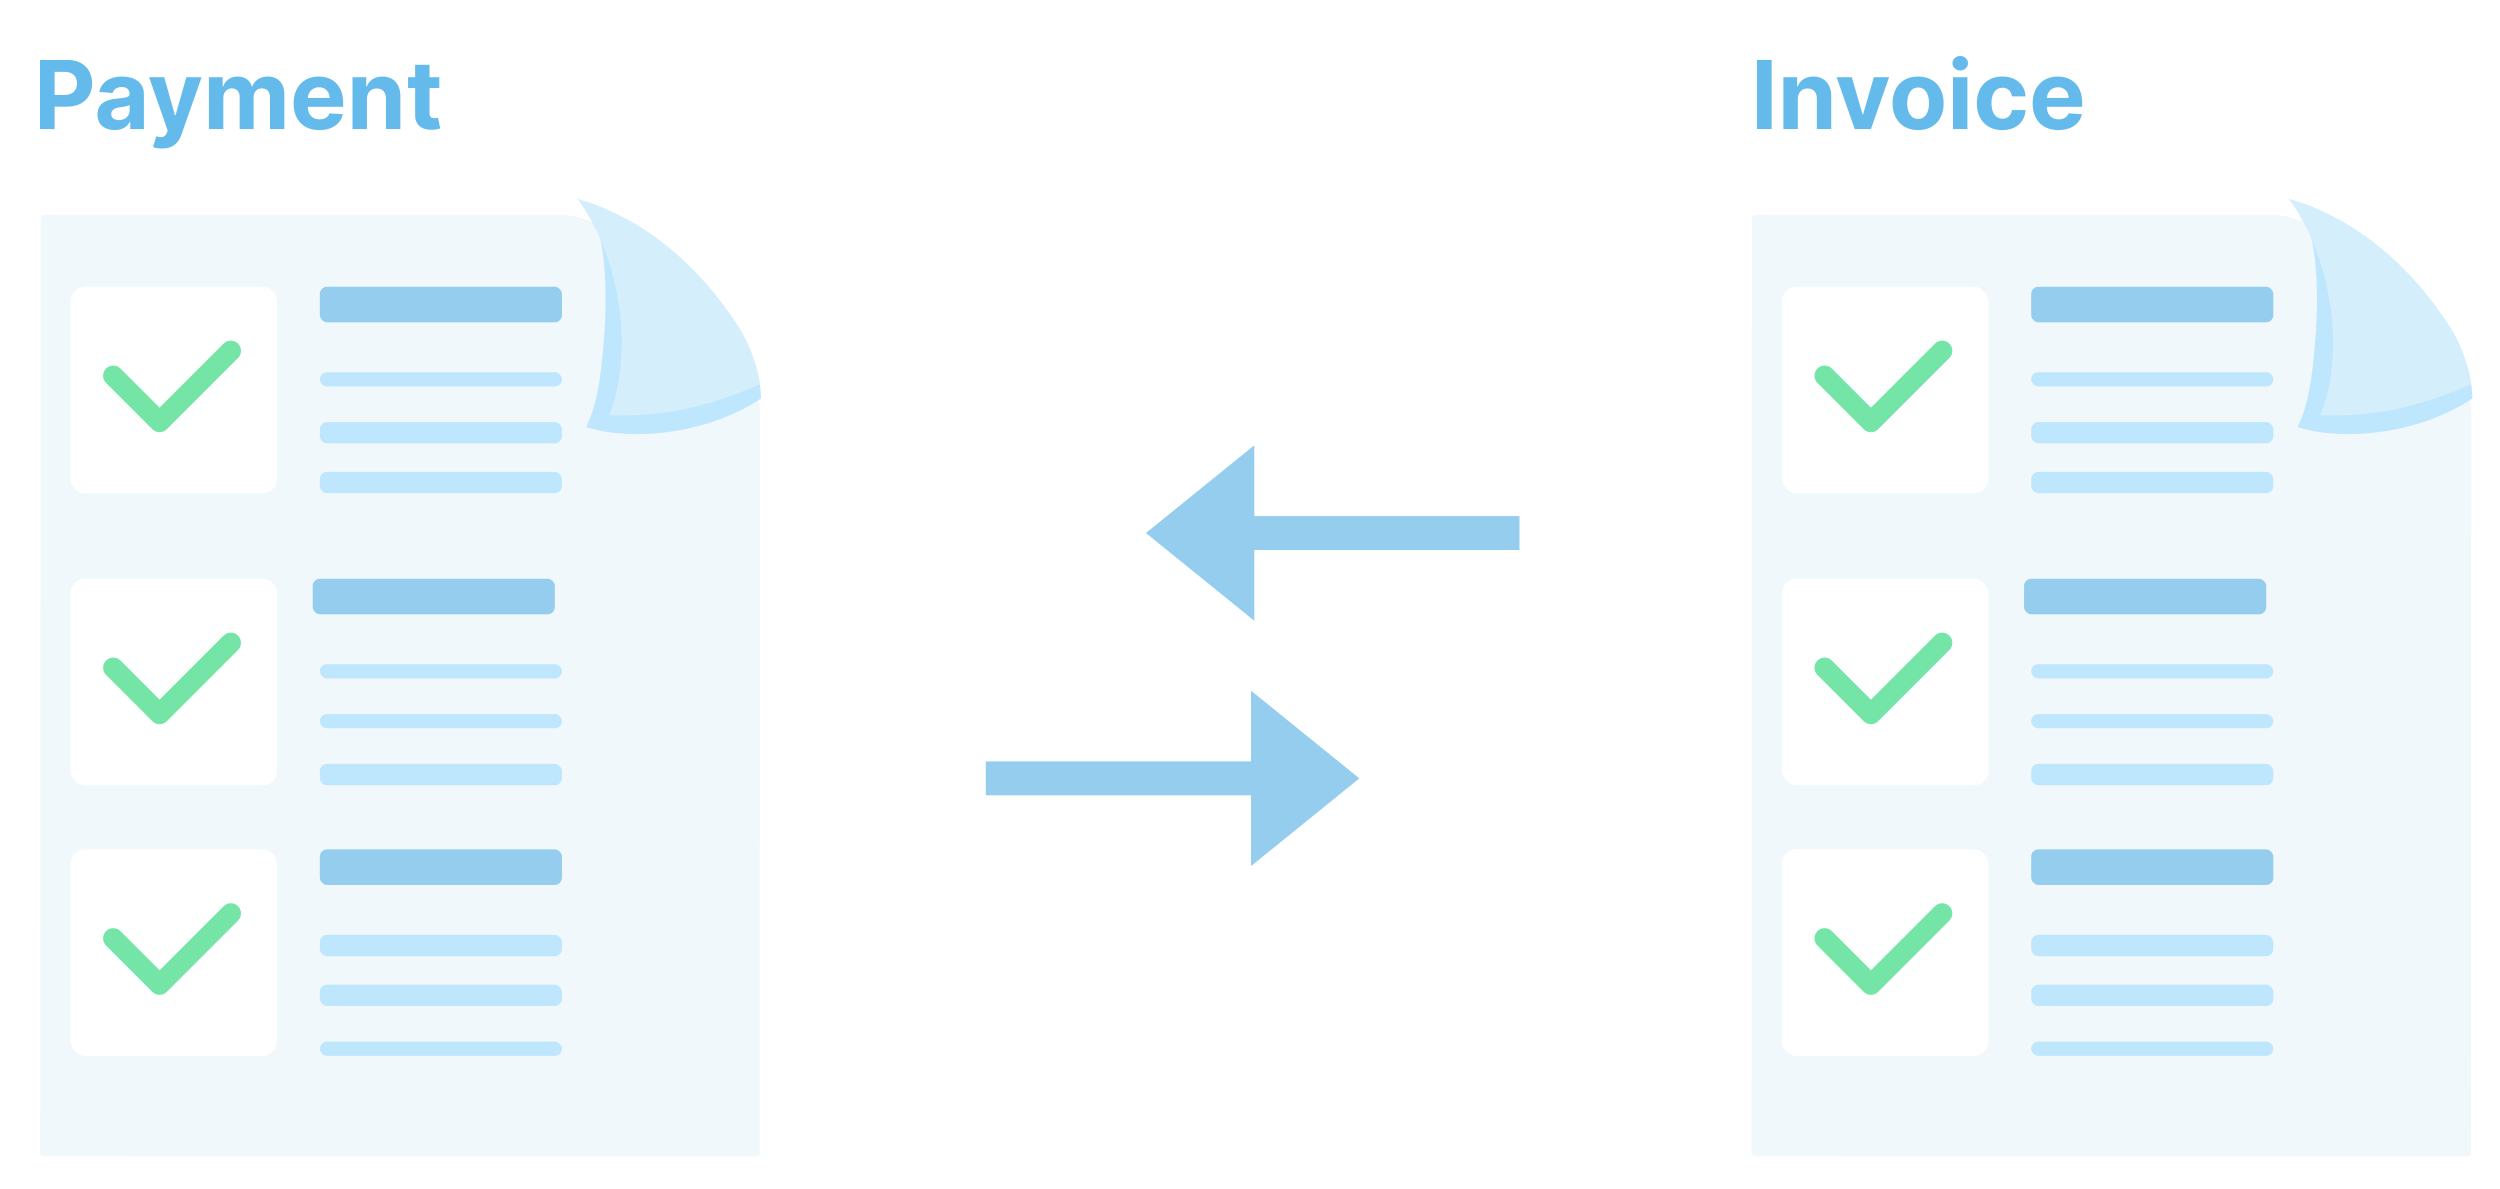 <svg width="368" height="175" viewBox="0 0 368 175" fill="none" xmlns="http://www.w3.org/2000/svg">
<g filter="url(#filter0_d)">
<path d="M92.59 33.049C91.216 32.285 89.8 31.59 88.353 30.996C87.086 30.486 85.8 30.055 84.482 29.68C84.011 29.627 83.552 29.584 83.08 29.519C79.772 29.512 76.464 29.517 73.145 29.51L49.395 29.502C35.124 29.505 20.863 29.506 6.591 29.498C6.424 29.502 6.291 29.54 6.17 29.632C6.083 29.712 5.965 29.872 5.969 30.028L5.969 30.395L5.968 30.763L5.953 50.422L5.938 95.344L5.928 127.444L5.908 159.557L5.903 162.943L5.901 164.836C5.903 165.716 5.906 166.596 5.897 167.476C5.891 167.655 5.94 167.787 6.032 167.896C6.078 167.95 6.125 168.004 6.192 168.036C6.261 168.079 6.351 168.098 6.429 168.096L39.801 168.111L73.251 168.112L79.196 168.111L81.834 168.115L99.704 168.122L111.204 168.12C111.383 168.115 111.516 168.078 111.625 167.986C111.691 167.939 111.734 167.882 111.765 167.804C111.808 167.736 111.828 167.657 111.826 167.59L111.828 165.674L111.834 160.35L111.83 158.212L111.825 158.056L111.854 129.407L111.862 102.007L111.888 58.634C111.867 58.3 111.836 57.978 111.815 57.645C111.787 57.434 111.759 57.223 111.731 57.023C111.695 56.968 111.694 56.902 111.703 56.846C111.68 56.813 111.667 56.769 111.666 56.724C111.551 56.605 111.436 56.486 111.321 56.366C111.275 56.312 111.25 56.235 111.259 56.168C111.087 55.983 110.925 55.81 110.763 55.614C110.555 55.363 110.357 55.102 110.171 54.84C110.101 54.73 110.097 54.586 110.173 54.494C109.953 54.244 109.734 54.005 109.526 53.755C109.422 53.636 109.462 53.456 109.571 53.364C109.658 53.284 109.781 53.291 109.872 53.344C109.906 53.366 109.929 53.387 109.952 53.42C110.206 53.703 110.46 53.996 110.725 54.278C110.502 53.883 110.3 53.477 110.121 53.07C109.693 52.135 109.318 51.155 108.912 50.208C108.732 49.79 108.553 49.372 108.34 48.966C108.104 48.516 107.857 48.077 107.599 47.65C107.611 47.672 107.622 47.694 107.634 47.716C106.719 46.171 105.727 44.684 104.636 43.267C104.394 42.985 104.151 42.702 103.908 42.419C103.157 41.56 102.385 40.736 101.569 39.923C101.592 39.945 101.603 39.956 101.626 39.977C100.258 38.624 98.814 37.339 97.283 36.168C95.809 35.041 94.272 34.015 92.67 33.102C92.67 33.091 92.636 33.07 92.59 33.049Z" fill="#F1F8FC"/>
</g>
<path d="M92.681 32.533C91.307 31.77 89.891 31.075 88.444 30.48C87.754 30.199 87.054 29.941 86.355 29.704C87.058 30.865 87.562 32.12 87.934 33.424C88.568 35.667 88.89 37.986 89.034 40.309C89.177 42.6 89.175 44.905 89.072 47.191C88.974 49.266 88.81 51.342 88.577 53.398C88.401 55.062 88.179 56.717 87.812 58.353C87.623 59.16 87.41 59.957 87.153 60.733C86.906 61.464 86.613 62.174 86.287 62.885C87.188 63.149 88.099 63.357 89.02 63.52C88.997 63.521 88.975 63.51 88.941 63.511C91.624 63.959 94.352 63.993 97.049 63.739C97.026 63.739 97.004 63.74 96.982 63.752C100.069 63.453 103.122 62.765 106.031 61.692C106.008 61.703 105.986 61.715 105.964 61.716C108.087 60.921 110.126 59.928 112.012 58.66L112.015 58.36C111.981 57.937 111.947 57.526 111.924 57.104C111.882 56.826 111.841 56.549 111.811 56.272C111.799 56.25 111.798 56.227 111.798 56.216L111.705 56.108L111.533 55.934L111.452 55.847C111.417 55.793 111.393 55.727 111.391 55.66C111.218 55.464 111.056 55.279 110.895 55.095C110.686 54.844 110.489 54.583 110.303 54.321C110.233 54.211 110.24 54.088 110.305 54.009L109.831 53.443L109.658 53.247C109.623 53.204 109.599 53.138 109.608 53.071C109.618 53.003 109.649 52.936 109.704 52.89C109.78 52.821 109.892 52.818 109.983 52.871C110.247 53.142 110.455 53.381 110.663 53.609L110.824 53.794C110.634 53.376 110.433 52.98 110.254 52.573C109.991 51.99 109.751 51.407 109.511 50.824L109.331 50.383L109.044 49.701C108.864 49.283 108.673 48.854 108.472 48.447C108.236 47.997 107.989 47.559 107.731 47.132C106.933 45.795 106.081 44.494 105.151 43.24C104.781 42.794 104.411 42.347 104.03 41.913C103.28 41.054 102.508 40.229 101.691 39.417C101.714 39.439 101.726 39.45 101.749 39.471C100.381 38.118 98.937 36.833 97.406 35.662C95.933 34.535 94.395 33.509 92.794 32.596C92.771 32.575 92.726 32.554 92.681 32.533Z" fill="#BEE6FC"/>
<path d="M92.68 32.52C91.306 31.757 89.89 31.062 88.443 30.468C87.313 30.01 86.15 29.608 84.978 29.263C85.594 30.07 86.154 30.922 86.648 31.799C87.4 33.103 88.053 34.466 88.629 35.864C89.193 37.252 89.692 38.674 90.09 40.122C90.464 41.504 90.772 42.909 91.002 44.328C91.478 47.311 91.653 50.358 91.392 53.361C91.265 54.824 91.061 56.288 90.733 57.712C90.543 58.519 90.32 59.316 90.04 60.093C89.915 60.431 89.791 60.768 89.656 61.117C91.68 61.194 93.702 61.159 95.719 60.979C97.669 60.802 99.594 60.491 101.504 60.07L101.493 60.07C103.391 59.638 105.264 59.095 107.101 58.452C108.716 57.883 110.296 57.248 111.841 56.559C111.798 56.215 111.754 55.871 111.711 55.527C111.647 55.239 111.583 54.951 111.519 54.652C111.506 54.597 111.494 54.553 111.481 54.508C111.493 54.53 111.494 54.553 111.505 54.575C111.135 53.327 110.72 52.08 110.216 50.869C110.003 50.441 109.79 50.023 109.577 49.595C109.495 49.453 109.423 49.299 109.352 49.145C108.366 47.469 107.248 45.863 106.054 44.326C105.404 43.487 104.733 42.671 104.04 41.877C103.289 41.019 102.518 40.194 101.701 39.382C101.724 39.403 101.736 39.414 101.759 39.436C100.391 38.082 98.947 36.798 97.416 35.627C95.943 34.499 94.405 33.474 92.804 32.561C92.76 32.573 92.714 32.541 92.68 32.52Z" fill="#D5EEFC"/>
<rect x="47.078" y="42.206" width="35.643" height="5.242" rx="1.069" fill="#94CDED"/>
<rect x="47.078" y="54.786" width="35.643" height="2.097" rx="1.048" fill="#BEE6FC"/>
<rect x="47.078" y="62.125" width="35.643" height="3.145" rx="1.069" fill="#BEE6FC"/>
<rect x="47.078" y="69.463" width="35.643" height="3.145" rx="1.069" fill="#BEE6FC"/>
<rect x="47.078" y="97.768" width="35.643" height="2.097" rx="1.048" fill="#BEE6FC"/>
<rect x="47.078" y="105.107" width="35.643" height="2.097" rx="1.048" fill="#BEE6FC"/>
<rect x="47.078" y="112.445" width="35.643" height="3.145" rx="1.069" fill="#BEE6FC"/>
<rect x="47.078" y="137.604" width="35.643" height="3.145" rx="1.069" fill="#BEE6FC"/>
<rect x="47.078" y="144.942" width="35.643" height="3.145" rx="1.069" fill="#BEE6FC"/>
<rect x="47.078" y="153.328" width="35.643" height="2.097" rx="1.048" fill="#BEE6FC"/>
<rect x="46.029" y="85.189" width="35.643" height="5.242" rx="1.069" fill="#94CDED"/>
<rect x="47.078" y="125.024" width="35.643" height="5.242" rx="1.069" fill="#94CDED"/>
<rect x="10.385" y="42.207" width="30.401" height="30.401" rx="2.139" fill="white"/>
<path d="M16.676 55.31L23.49 62.124L33.973 51.641" stroke="#75E5A7" stroke-width="3" stroke-linecap="round" stroke-linejoin="round"/>
<rect x="10.387" y="85.187" width="30.401" height="30.401" rx="2.139" fill="white"/>
<path d="M16.676 98.291L23.49 105.105L33.973 94.622" stroke="#75E5A7" stroke-width="3" stroke-linecap="round" stroke-linejoin="round"/>
<rect x="10.387" y="125.024" width="30.401" height="30.401" rx="2.139" fill="white"/>
<path d="M16.676 138.128L23.49 144.942L33.973 134.458" stroke="#75E5A7" stroke-width="3" stroke-linecap="round" stroke-linejoin="round"/>
<path d="M5.885 19H8.038V15.699H9.847C12.189 15.699 13.551 14.302 13.551 12.268C13.551 10.245 12.214 8.818 9.902 8.818H5.885V19ZM8.038 13.974V10.578H9.489C10.732 10.578 11.334 11.254 11.334 12.268C11.334 13.278 10.732 13.974 9.499 13.974H8.038ZM16.882 19.144C18.011 19.144 18.741 18.652 19.114 17.941H19.174V19H21.183V13.849C21.183 12.03 19.641 11.264 17.941 11.264C16.111 11.264 14.908 12.139 14.615 13.531L16.574 13.69C16.718 13.183 17.171 12.81 17.931 12.81C18.652 12.81 19.065 13.173 19.065 13.8V13.829C19.065 14.322 18.543 14.386 17.215 14.516C15.704 14.655 14.347 15.162 14.347 16.867C14.347 18.379 15.425 19.144 16.882 19.144ZM17.489 17.683C16.837 17.683 16.37 17.379 16.37 16.798C16.37 16.201 16.862 15.908 17.608 15.803C18.07 15.739 18.826 15.629 19.079 15.46V16.271C19.079 17.071 18.418 17.683 17.489 17.683ZM23.86 21.864C25.436 21.864 26.271 21.058 26.703 19.825L29.672 11.374L27.429 11.364L25.834 16.972H25.754L24.173 11.364H21.946L24.685 19.219L24.561 19.542C24.282 20.258 23.75 20.293 23.005 20.064L22.527 21.645C22.831 21.774 23.323 21.864 23.86 21.864ZM30.755 19H32.873V14.416C32.873 13.571 33.41 13.009 34.116 13.009C34.812 13.009 35.279 13.486 35.279 14.237V19H37.333V14.337C37.333 13.546 37.785 13.009 38.556 13.009C39.232 13.009 39.739 13.432 39.739 14.282V19H41.852V13.864C41.852 12.209 40.867 11.264 39.446 11.264C38.327 11.264 37.457 11.836 37.144 12.711H37.064C36.821 11.826 36.04 11.264 34.991 11.264C33.962 11.264 33.181 11.811 32.863 12.711H32.774V11.364H30.755V19ZM47.005 19.149C48.894 19.149 50.167 18.229 50.465 16.812L48.506 16.683C48.293 17.265 47.746 17.568 47.04 17.568C45.981 17.568 45.31 16.867 45.31 15.729V15.724H50.51V15.142C50.51 12.547 48.939 11.264 46.92 11.264C44.673 11.264 43.217 12.86 43.217 15.217C43.217 17.638 44.653 19.149 47.005 19.149ZM45.31 14.411C45.354 13.541 46.016 12.845 46.955 12.845C47.875 12.845 48.511 13.501 48.516 14.411H45.31ZM54.01 14.585C54.015 13.601 54.602 13.024 55.457 13.024C56.307 13.024 56.819 13.581 56.814 14.516V19H58.932V14.138C58.932 12.358 57.888 11.264 56.297 11.264C55.163 11.264 54.343 11.821 54 12.711H53.91V11.364H51.892V19H54.01V14.585ZM64.663 11.364H63.226V9.534H61.108V11.364H60.064V12.954H61.108V16.932C61.098 18.428 62.117 19.169 63.654 19.104C64.201 19.084 64.588 18.975 64.802 18.905L64.469 17.329C64.365 17.349 64.141 17.399 63.942 17.399C63.519 17.399 63.226 17.24 63.226 16.653V12.954H64.663V11.364Z" fill="#64BAEA"/>
<g filter="url(#filter1_d)">
<path d="M344.502 33.049C343.129 32.285 341.712 31.59 340.265 30.996C338.999 30.486 337.712 30.055 336.394 29.68C335.923 29.627 335.464 29.584 334.993 29.519C331.684 29.512 328.376 29.517 325.057 29.51L301.308 29.502C287.036 29.505 272.775 29.506 258.503 29.498C258.336 29.502 258.203 29.54 258.083 29.632C257.995 29.712 257.877 29.872 257.881 30.028L257.881 30.395L257.88 30.763L257.865 50.422L257.85 95.344L257.84 127.444L257.82 159.557L257.815 162.943L257.813 164.836C257.815 165.716 257.818 166.596 257.809 167.476C257.803 167.655 257.852 167.787 257.944 167.896C257.99 167.95 258.037 168.004 258.105 168.036C258.173 168.079 258.263 168.098 258.341 168.096L291.713 168.111L325.163 168.112L331.108 168.111L333.746 168.115L351.616 168.122L363.117 168.12C363.295 168.115 363.428 168.078 363.537 167.986C363.603 167.939 363.646 167.882 363.678 167.804C363.72 167.736 363.74 167.657 363.739 167.59L363.74 165.674L363.746 160.35L363.742 158.212L363.737 158.056L363.766 129.407L363.774 102.007L363.8 58.634C363.779 58.3 363.748 57.978 363.727 57.645C363.699 57.434 363.671 57.223 363.643 57.023C363.608 56.968 363.606 56.902 363.615 56.846C363.592 56.813 363.58 56.769 363.578 56.724C363.463 56.605 363.348 56.486 363.233 56.366C363.187 56.312 363.162 56.235 363.171 56.168C362.999 55.983 362.837 55.81 362.675 55.614C362.467 55.363 362.27 55.102 362.083 54.84C362.013 54.73 362.009 54.586 362.085 54.494C361.865 54.244 361.646 54.005 361.438 53.755C361.334 53.636 361.374 53.456 361.483 53.364C361.57 53.284 361.693 53.291 361.784 53.344C361.818 53.366 361.841 53.387 361.864 53.42C362.118 53.703 362.372 53.996 362.637 54.278C362.414 53.883 362.213 53.477 362.033 53.07C361.605 52.135 361.23 51.155 360.824 50.208C360.644 49.79 360.465 49.372 360.252 48.966C360.016 48.516 359.769 48.077 359.511 47.65C359.523 47.672 359.534 47.694 359.546 47.716C358.631 46.171 357.639 44.684 356.548 43.267C356.306 42.985 356.063 42.702 355.82 42.419C355.07 41.56 354.297 40.736 353.481 39.923C353.504 39.945 353.515 39.956 353.538 39.977C352.17 38.624 350.726 37.339 349.195 36.168C347.722 35.041 346.184 34.015 344.582 33.102C344.582 33.091 344.548 33.07 344.502 33.049Z" fill="#F1F8FC"/>
</g>
<path d="M344.595 32.533C343.221 31.77 341.805 31.075 340.358 30.48C339.668 30.199 338.968 29.941 338.269 29.704C338.972 30.865 339.477 32.12 339.849 33.424C340.482 35.667 340.804 37.986 340.948 40.309C341.091 42.6 341.089 44.905 340.986 47.191C340.888 49.266 340.724 51.342 340.491 53.398C340.315 55.062 340.093 56.717 339.726 58.353C339.537 59.16 339.325 59.957 339.067 60.733C338.82 61.464 338.527 62.174 338.201 62.885C339.102 63.149 340.013 63.357 340.934 63.52C340.911 63.521 340.889 63.51 340.855 63.511C343.538 63.959 346.266 63.993 348.963 63.739C348.94 63.739 348.918 63.74 348.896 63.752C351.983 63.453 355.036 62.765 357.945 61.692C357.923 61.703 357.901 61.715 357.878 61.716C360.001 60.921 362.04 59.928 363.926 58.66L363.929 58.36C363.895 57.937 363.861 57.526 363.838 57.104C363.796 56.826 363.755 56.549 363.725 56.272C363.713 56.25 363.712 56.227 363.712 56.216L363.62 56.108L363.447 55.934L363.366 55.847C363.331 55.793 363.307 55.727 363.305 55.66C363.132 55.464 362.97 55.279 362.809 55.095C362.601 54.844 362.403 54.583 362.217 54.321C362.147 54.211 362.155 54.088 362.219 54.009L361.745 53.443L361.572 53.247C361.537 53.204 361.513 53.138 361.522 53.071C361.532 53.003 361.563 52.936 361.618 52.89C361.694 52.821 361.806 52.818 361.897 52.871C362.161 53.142 362.369 53.381 362.577 53.609L362.738 53.794C362.548 53.376 362.347 52.98 362.168 52.573C361.905 51.99 361.665 51.407 361.425 50.824L361.245 50.383L360.958 49.701C360.778 49.283 360.588 48.854 360.386 48.447C360.15 47.997 359.903 47.559 359.645 47.132C358.847 45.795 357.995 44.494 357.066 43.24C356.695 42.794 356.325 42.347 355.944 41.913C355.194 41.054 354.422 40.229 353.605 39.417C353.628 39.439 353.64 39.45 353.663 39.471C352.295 38.118 350.851 36.833 349.32 35.662C347.847 34.535 346.309 33.509 344.708 32.596C344.685 32.575 344.64 32.554 344.595 32.533Z" fill="#BEE6FC"/>
<path d="M344.592 32.52C343.218 31.757 341.802 31.062 340.355 30.468C339.225 30.01 338.062 29.608 336.891 29.263C337.506 30.07 338.066 30.922 338.56 31.799C339.312 33.103 339.965 34.466 340.541 35.864C341.105 37.252 341.604 38.674 342.002 40.122C342.377 41.504 342.684 42.909 342.914 44.328C343.39 47.311 343.565 50.358 343.304 53.361C343.178 54.824 342.973 56.288 342.645 57.712C342.455 58.519 342.232 59.316 341.952 60.093C341.828 60.431 341.703 60.768 341.568 61.117C343.592 61.194 345.614 61.159 347.631 60.979C349.582 60.802 351.506 60.491 353.416 60.07L353.405 60.07C355.303 59.638 357.176 59.095 359.013 58.452C360.628 57.883 362.208 57.248 363.753 56.559C363.71 56.215 363.666 55.871 363.623 55.527C363.559 55.239 363.495 54.951 363.431 54.652C363.418 54.597 363.406 54.553 363.393 54.508C363.405 54.53 363.406 54.553 363.418 54.575C363.047 53.327 362.632 52.08 362.128 50.869C361.915 50.441 361.702 50.023 361.489 49.595C361.407 49.453 361.335 49.299 361.264 49.145C360.278 47.469 359.16 45.863 357.966 44.326C357.316 43.487 356.645 42.671 355.952 41.877C355.202 41.019 354.43 40.194 353.613 39.382C353.636 39.403 353.648 39.414 353.671 39.436C352.303 38.082 350.859 36.798 349.328 35.627C347.855 34.499 346.317 33.474 344.716 32.561C344.672 32.573 344.626 32.541 344.592 32.52Z" fill="#D5EEFC"/>
<rect x="298.99" y="42.206" width="35.643" height="5.242" rx="1.069" fill="#94CDED"/>
<rect x="298.99" y="54.786" width="35.643" height="2.097" rx="1.048" fill="#BEE6FC"/>
<rect x="298.99" y="62.125" width="35.643" height="3.145" rx="1.069" fill="#BEE6FC"/>
<rect x="298.99" y="69.463" width="35.643" height="3.145" rx="1.069" fill="#BEE6FC"/>
<rect x="298.99" y="97.768" width="35.643" height="2.097" rx="1.048" fill="#BEE6FC"/>
<rect x="298.99" y="105.107" width="35.643" height="2.097" rx="1.048" fill="#BEE6FC"/>
<rect x="298.99" y="112.445" width="35.643" height="3.145" rx="1.069" fill="#BEE6FC"/>
<rect x="298.99" y="137.604" width="35.643" height="3.145" rx="1.069" fill="#BEE6FC"/>
<rect x="298.99" y="144.942" width="35.643" height="3.145" rx="1.069" fill="#BEE6FC"/>
<rect x="298.99" y="153.328" width="35.643" height="2.097" rx="1.048" fill="#BEE6FC"/>
<rect x="297.941" y="85.189" width="35.643" height="5.242" rx="1.069" fill="#94CDED"/>
<rect x="298.99" y="125.024" width="35.643" height="5.242" rx="1.069" fill="#94CDED"/>
<rect x="262.297" y="42.207" width="30.401" height="30.401" rx="2.139" fill="white"/>
<path d="M268.588 55.31L275.402 62.124L285.885 51.641" stroke="#75E5A7" stroke-width="3" stroke-linecap="round" stroke-linejoin="round"/>
<rect x="262.299" y="85.187" width="30.401" height="30.401" rx="2.139" fill="white"/>
<path d="M268.588 98.291L275.402 105.105L285.885 94.622" stroke="#75E5A7" stroke-width="3" stroke-linecap="round" stroke-linejoin="round"/>
<rect x="262.299" y="125.024" width="30.401" height="30.401" rx="2.139" fill="white"/>
<path d="M268.588 138.128L275.402 144.942L285.885 134.458" stroke="#75E5A7" stroke-width="3" stroke-linecap="round" stroke-linejoin="round"/>
<path d="M260.786 8.818H258.633V19H260.786V8.818ZM264.635 14.585C264.64 13.601 265.227 13.024 266.082 13.024C266.932 13.024 267.444 13.581 267.439 14.516V19H269.557V14.138C269.557 12.358 268.513 11.264 266.922 11.264C265.788 11.264 264.968 11.821 264.625 12.711H264.536V11.364H262.517V19H264.635V14.585ZM278.072 11.364H275.83L274.249 16.827H274.169L272.583 11.364H270.346L273.016 19H275.402L278.072 11.364ZM282.346 19.149C284.663 19.149 286.105 17.563 286.105 15.212C286.105 12.845 284.663 11.264 282.346 11.264C280.029 11.264 278.588 12.845 278.588 15.212C278.588 17.563 280.029 19.149 282.346 19.149ZM282.356 17.509C281.287 17.509 280.74 16.529 280.74 15.197C280.74 13.864 281.287 12.88 282.356 12.88C283.405 12.88 283.952 13.864 283.952 15.197C283.952 16.529 283.405 17.509 282.356 17.509ZM287.482 19H289.6V11.364H287.482V19ZM288.546 10.379C289.177 10.379 289.694 9.897 289.694 9.305C289.694 8.719 289.177 8.237 288.546 8.237C287.919 8.237 287.402 8.719 287.402 9.305C287.402 9.897 287.919 10.379 288.546 10.379ZM294.747 19.149C296.78 19.149 298.058 17.956 298.157 16.201H296.159C296.034 17.016 295.497 17.474 294.771 17.474C293.782 17.474 293.141 16.643 293.141 15.182C293.141 13.74 293.787 12.915 294.771 12.915C295.547 12.915 296.044 13.427 296.159 14.188H298.157C298.068 12.423 296.73 11.264 294.737 11.264C292.42 11.264 290.988 12.87 290.988 15.212C290.988 17.533 292.395 19.149 294.747 19.149ZM302.993 19.149C304.882 19.149 306.155 18.229 306.453 16.812L304.495 16.683C304.281 17.265 303.734 17.568 303.028 17.568C301.969 17.568 301.298 16.867 301.298 15.729V15.724H306.498V15.142C306.498 12.547 304.927 11.264 302.909 11.264C300.662 11.264 299.205 12.86 299.205 15.217C299.205 17.638 300.642 19.149 302.993 19.149ZM301.298 14.411C301.343 13.541 302.004 12.845 302.944 12.845C303.863 12.845 304.5 13.501 304.505 14.411H301.298Z" fill="#64BAEA"/>
<path d="M196.125 114.577L186.644 106.903V114.577V122.252L196.125 114.577Z" fill="#94CDED"/>
<path d="M145.111 114.577H196.125M196.125 114.577L186.644 106.903V122.252L196.125 114.577Z" stroke="#94CDED" stroke-width="5"/>
<path d="M172.65 78.461L182.131 70.786V78.461V86.136L172.65 78.461Z" fill="#94CDED"/>
<path d="M223.665 78.461H172.65M172.65 78.461L182.131 70.786V86.136L172.65 78.461Z" stroke="#94CDED" stroke-width="5"/>
<defs>
<filter id="filter0_d" x="0.947" y="26.548" width="115.084" height="147.704" filterUnits="userSpaceOnUse" color-interpolation-filters="sRGB">
<feFlood flood-opacity="0" result="BackgroundImageFix"/>
<feColorMatrix in="SourceAlpha" type="matrix" values="0 0 0 0 0 0 0 0 0 0 0 0 0 0 0 0 0 0 127 0" result="hardAlpha"/>
<feOffset dy="2.106"/>
<feGaussianBlur stdDeviation="0.526"/>
<feColorMatrix type="matrix" values="0 0 0 0 0.051 0 0 0 0 0.355 0 0 0 0 0.529 0 0 0 0.1 0"/>
<feBlend mode="normal" in2="BackgroundImageFix" result="effect1_dropShadow"/>
<feBlend mode="normal" in="SourceGraphic" in2="effect1_dropShadow" result="shape"/>
</filter>
<filter id="filter1_d" x="252.859" y="26.548" width="115.084" height="147.704" filterUnits="userSpaceOnUse" color-interpolation-filters="sRGB">
<feFlood flood-opacity="0" result="BackgroundImageFix"/>
<feColorMatrix in="SourceAlpha" type="matrix" values="0 0 0 0 0 0 0 0 0 0 0 0 0 0 0 0 0 0 127 0" result="hardAlpha"/>
<feOffset dy="2.106"/>
<feGaussianBlur stdDeviation="0.526"/>
<feColorMatrix type="matrix" values="0 0 0 0 0.051 0 0 0 0 0.355 0 0 0 0 0.529 0 0 0 0.1 0"/>
<feBlend mode="normal" in2="BackgroundImageFix" result="effect1_dropShadow"/>
<feBlend mode="normal" in="SourceGraphic" in2="effect1_dropShadow" result="shape"/>
</filter>
</defs>
</svg>
